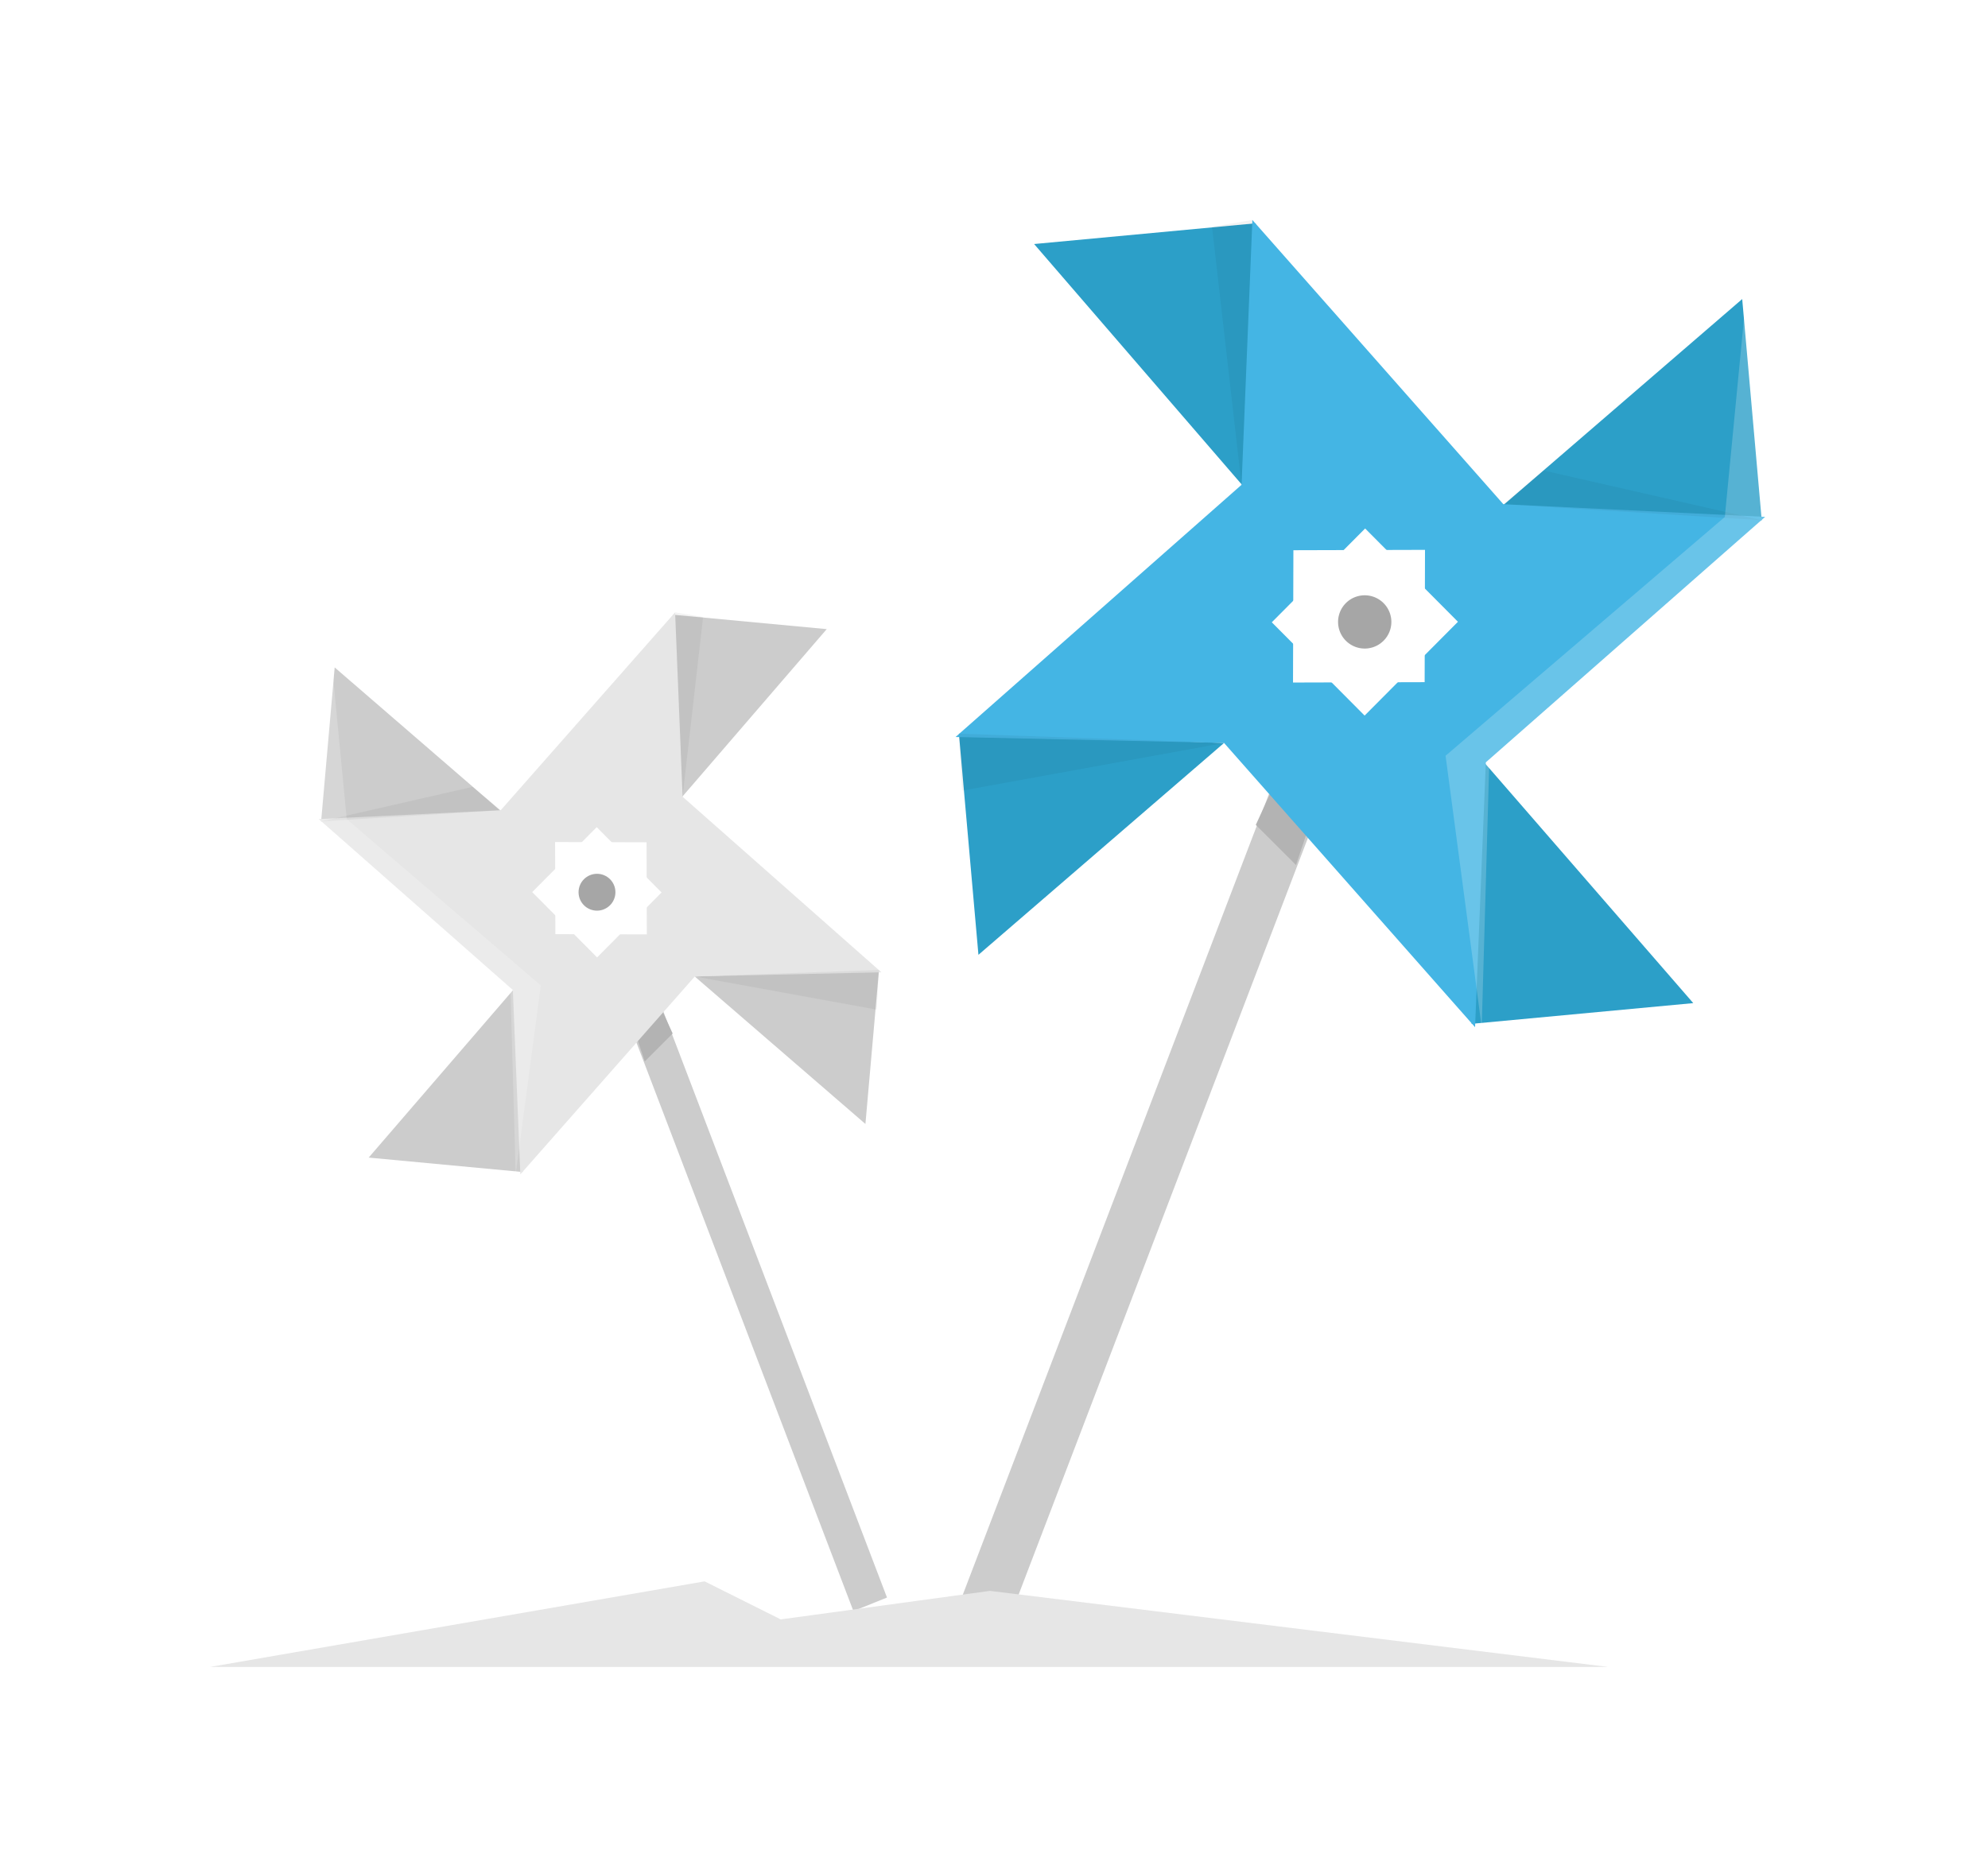 <svg xmlns="http://www.w3.org/2000/svg" xmlns:xlink="http://www.w3.org/1999/xlink" width="209" height="197" viewBox="0 0 209 197">
<defs>
    <style>
      .cls-1 {
        filter: url(#filter);
      }

      .cls-2 {
        fill: #ccc;
      }

      .cls-10, .cls-11, .cls-2, .cls-3, .cls-4, .cls-5, .cls-7, .cls-8, .cls-9 {
        fill-rule: evenodd;
      }

      .cls-3 {
        fill: #b3b3b3;
      }

      .cls-4 {
        fill: #e6e6e6;
      }

      .cls-5, .cls-8 {
        fill: #fff;
      }

      .cls-11, .cls-6 {
        fill: #a6a6a6;
      }

      .cls-7 {
        opacity: 0.05;
      }

      .cls-8 {
        opacity: 0.2;
      }

      .cls-9 {
        fill: #2c9fc8;
      }

      .cls-10 {
        fill: #44b5e4;
      }
    </style>
    <filter id="filter" filterUnits="userSpaceOnUse">
      <feOffset result="offset" dx="20.074" dy="22.294" in="SourceAlpha"/>
      <feGaussianBlur result="blur" stdDeviation="4.472"/>
      <feFlood result="flood" flood-color="#000003" flood-opacity="0.06"/>
      <feComposite result="composite" operator="in" in2="blur"/>
      <feBlend result="blend" in="SourceGraphic"/>
    </filter>
  </defs>
  <g id="windmühle" class="cls-1">
    <path id="Rechteck_1892" data-name="Rechteck 1892" class="cls-2" d="M45.834,84.711l3.531-1.425L73.177,145.7l-3.531,1.424Z"/>
    <path id="Form_1897" data-name="Form 1897" class="cls-3" d="M46.721,86.379l0.989,2.947,2.934-2.937-1.233-2.7Z"/>
    <path id="Form_1886" data-name="Form 1886" class="cls-2" d="M34.086,81.565l-15.4,17.872,16.189,1.518Z"/>
    <path id="Form_1886_Kopie" data-name="Form 1886 Kopie" class="cls-2" d="M33.054,63.4L15.111,47.892,13.684,64.085Z"/>
    <path id="Form_1886_Kopie_2" data-name="Form 1886 Kopie 2" class="cls-2" d="M51.441,61.736l15.4-17.872L50.652,42.346Z"/>
    <path id="Form_1886_Kopie_3" data-name="Form 1886 Kopie 3" class="cls-2" d="M52.964,80.39L70.909,95.9l1.426-16.193Z"/>
    <path id="Form_1885" data-name="Form 1885" class="cls-4" d="M33.841,81.81l-20.4-17.972,19.124-.928L50.9,42.1l0.789,19.39,20.9,18.463-19.617.436L34.63,101.2Z"/>
    <path id="Rechteck_1890" data-name="Rechteck 1890" class="cls-5" d="M35.878,71.518l6.781-6.83,6.819,6.868L42.7,78.386Z"/>
    <path id="Rechteck_1890_Kopie" data-name="Rechteck 1890 Kopie" class="cls-5" d="M38.283,66.254L47.9,66.281l0.027,9.686-9.616-.026Z"/>
    <circle class="cls-6" cx="42.688" cy="71.531" r="1.938"/>
    <path id="Form_1893" data-name="Form 1893" class="cls-7" d="M51.686,61.491L50.9,42.1l2.944,0.5Z"/>
    <path id="Form_1893-2" data-name="Form 1893" class="cls-7" d="M13.684,64.085l15.929-3.637,2.949,2.462Z"/>
    <path id="Form_1894" data-name="Form 1894" class="cls-7" d="M52.964,80.39L72.1,83.88l0.233-4.172Z"/>
    <path id="Form_1895" data-name="Form 1895" class="cls-8" d="M34.141,101.2L33.6,82.054,13.438,63.838l1.428-15.7,1.515,15.711,20.4,17.48Z"/>
  </g>
  <g id="windmühle-2" data-name="windmühle" class="cls-1">
    <path id="Rechteck_1892-2" data-name="Rechteck 1892" class="cls-2" d="M118.874,62.04l-5.081-2.047L79.525,149.642l5.082,2.047Z"/>
    <path id="Form_1897-2" data-name="Form 1897" class="cls-3" d="M117.6,64.435l-1.423,4.234L111.95,64.45l1.776-3.881Z"/>
    <path id="Form_1886-2" data-name="Form 1886" class="cls-9" d="M134.779,56.52L157.94,83.192l-23.3,2.179Z"/>
    <path id="Form_1886_Kopie-2" data-name="Form 1886 Kopie" class="cls-9" d="M137.263,31.433L163.085,9.154l2.053,23.258Z"/>
    <path id="Form_1886_Kopie_2-2" data-name="Form 1886 Kopie 2" class="cls-9" d="M110.8,29.038L88.643,3.367l23.3-2.179Z"/>
    <path id="Form_1886_Kopie_3-2" data-name="Form 1886 Kopie 3" class="cls-9" d="M108.612,55.834L82.79,78.113,80.737,54.854Z"/>
    <path id="Form_1885-2" data-name="Form 1885" class="cls-10" d="M136.132,57.872l29.36-25.813-27.52-1.334L111.588,0.836l-1.137,27.851L80.384,55.208l28.228,0.626L135,85.723Z"/>
    <path id="Rechteck_1890-2" data-name="Rechteck 1890" class="cls-5" d="M133.2,43.09l-9.757-9.81-9.812,9.865,9.758,9.81Z"/>
    <path id="Rechteck_1890_Kopie-2" data-name="Rechteck 1890 Kopie" class="cls-5" d="M129.738,35.528l-13.836.039-0.04,13.913,13.838-.038Z"/>
    <path class="cls-11" d="M125.392,41.14a2.8,2.8,0,1,0-.011,3.944A2.794,2.794,0,0,0,125.392,41.14Z"/>
    <path id="Form_1893-3" data-name="Form 1893" class="cls-7" d="M110.451,28.687l1.137-27.851-4.237.717Z"/>
    <path id="Form_1893-4" data-name="Form 1893" class="cls-7" d="M165.138,32.412l-22.923-5.223-4.243,3.537Z"/>
    <path id="Form_1894-2" data-name="Form 1894" class="cls-7" d="M108.612,55.834L81.073,60.845l-0.336-5.991Z"/>
    <path id="Form_1895-2" data-name="Form 1895" class="cls-8" d="M135.7,85.721l0.784-27.5,29.008-26.164L163.437,9.505l-2.179,22.565L131.9,57.179Z"/>
    <path id="Form_2229" data-name="Form 2229" class="cls-4" d="M2,153H149l-65-8-22,3-8-4Z"/>
  </g>
</svg>
